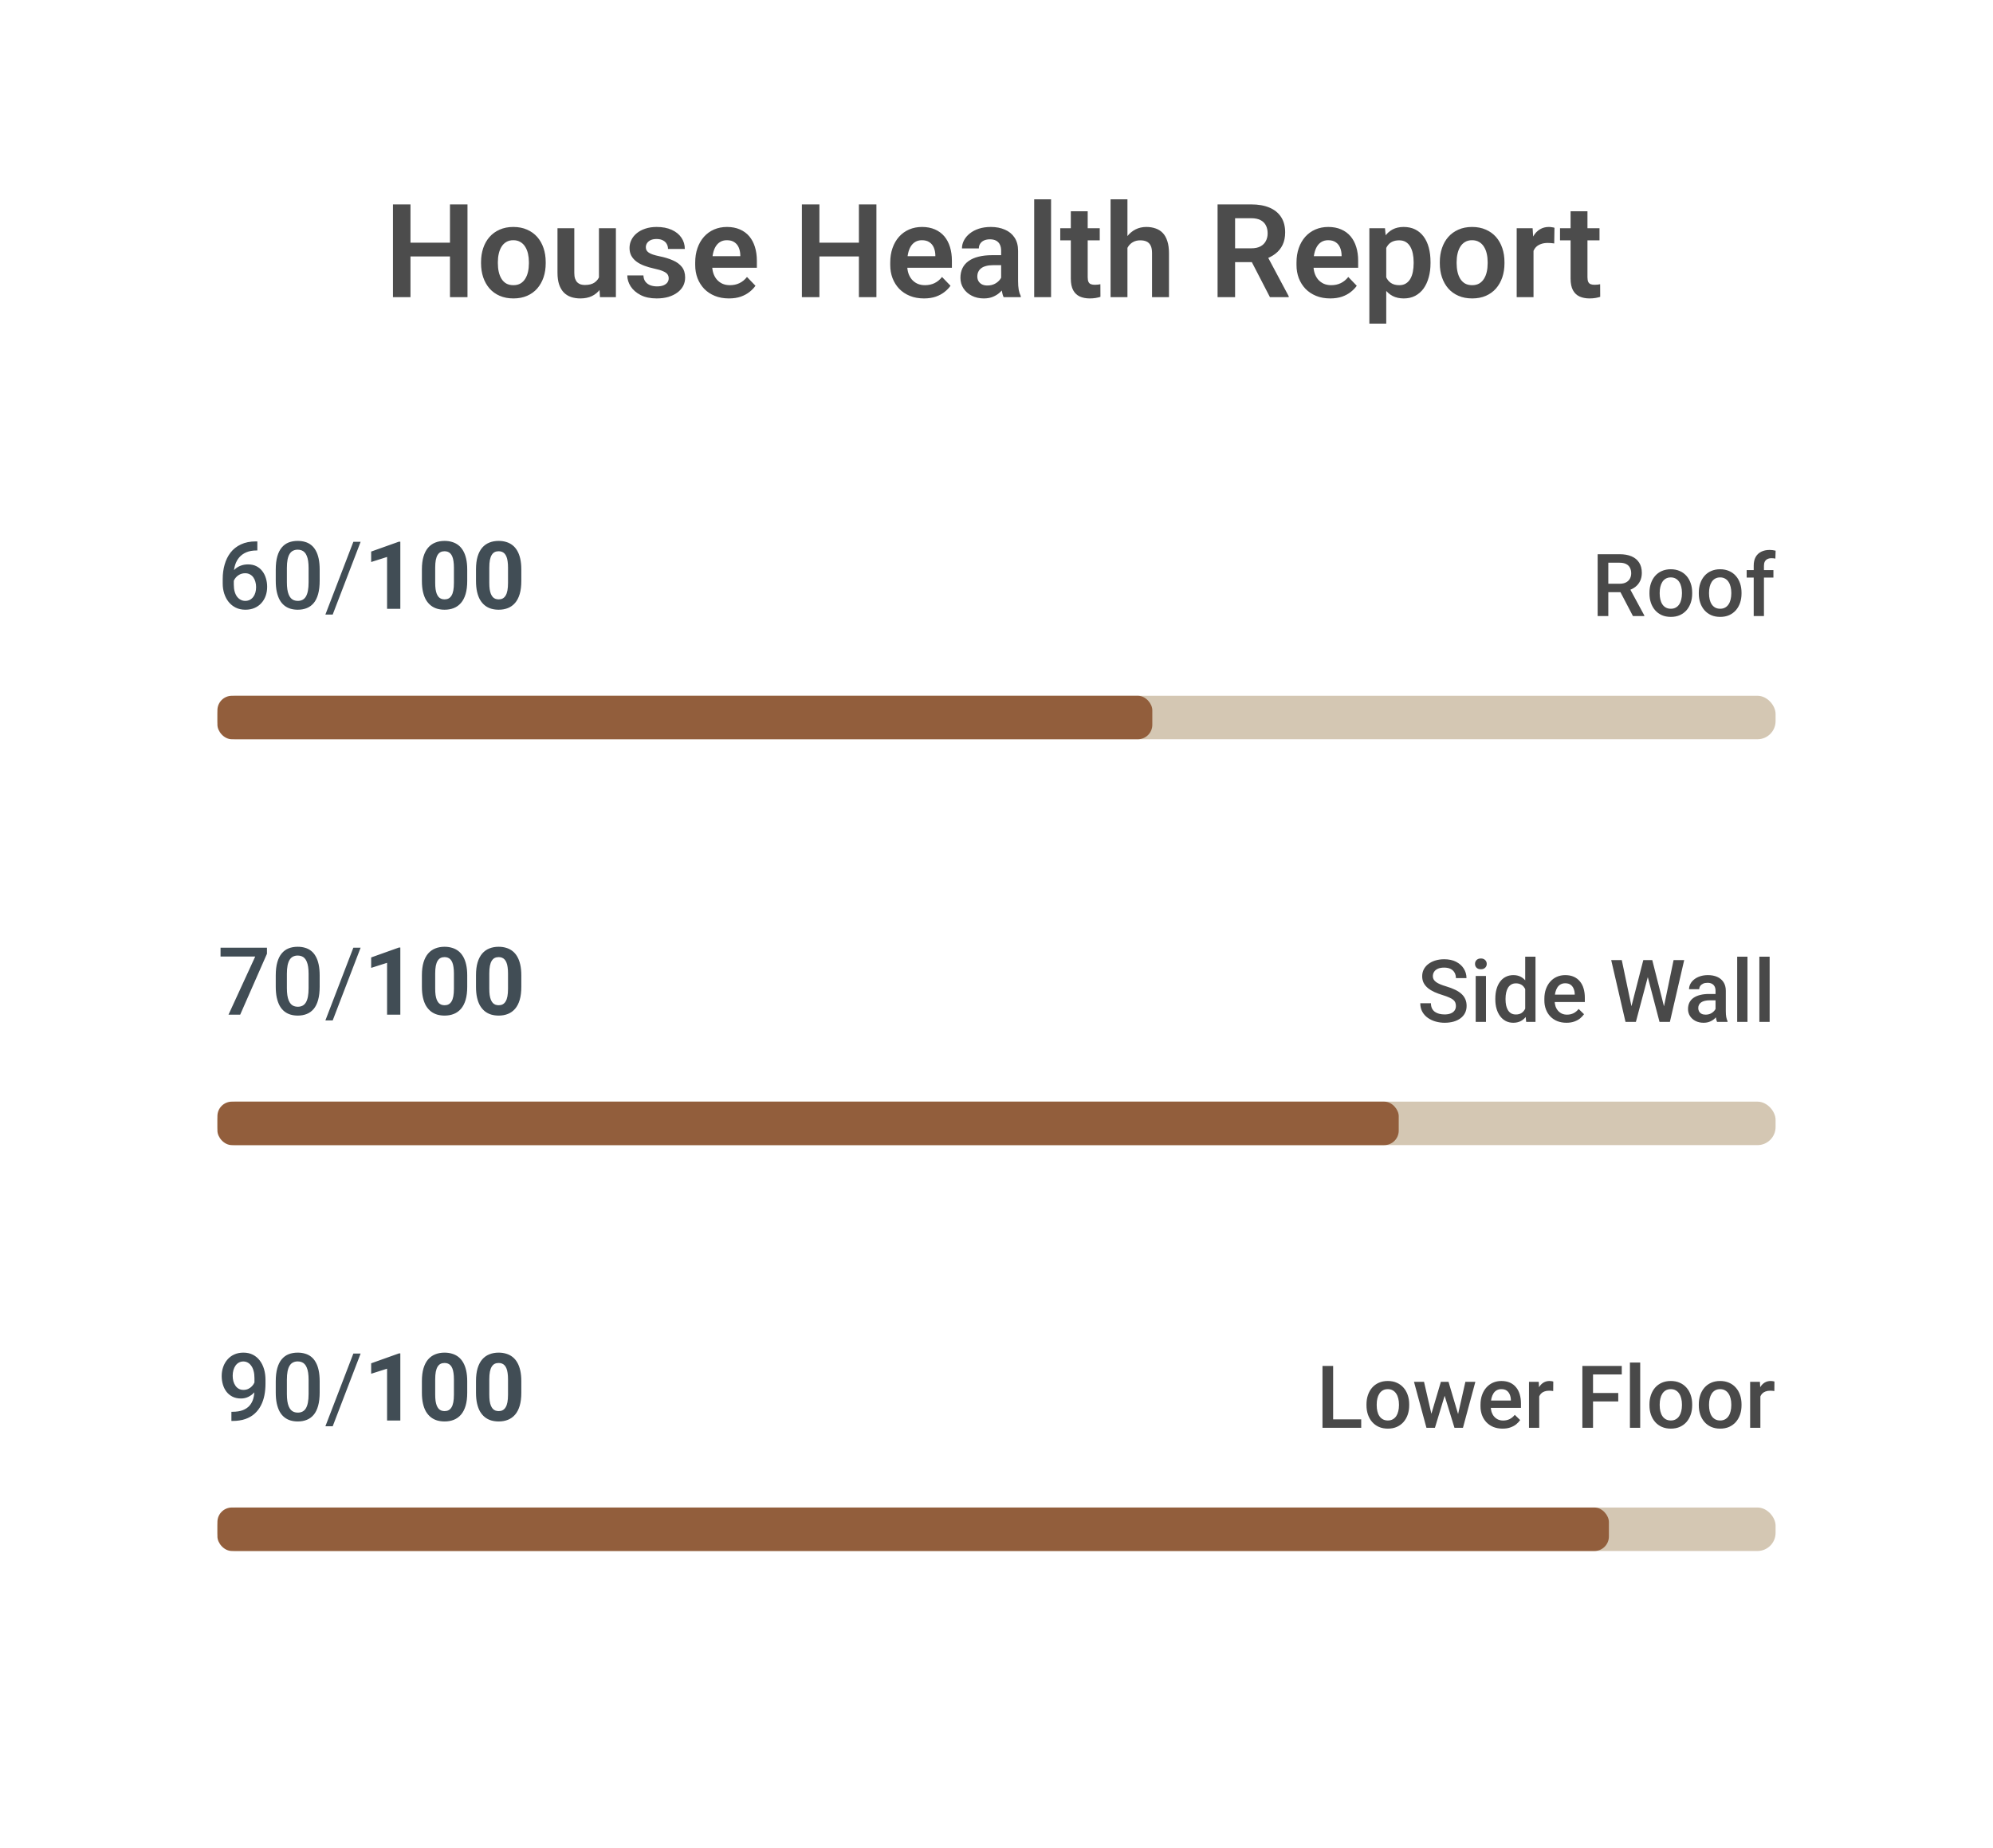<svg width="275" height="255" viewBox="0 0 275 255" fill="none" xmlns="http://www.w3.org/2000/svg">
<g filter="url(#filter0_b_502_13111)">
<rect width="275" height="255" rx="10" fill="white" fill-opacity="0.7"/>
</g>
<rect x="30" y="96" width="215" height="6" rx="2.5" fill="#D4C7B3"/>
<rect x="30" y="96" width="129" height="6" rx="2" fill="#925E3C"/>
<path d="M35.319 74.701H35.51V75.951H35.402C34.856 75.951 34.384 76.036 33.986 76.205C33.593 76.374 33.269 76.607 33.015 76.903C32.761 77.2 32.571 77.546 32.444 77.944C32.321 78.338 32.26 78.757 32.26 79.201V80.655C32.26 81.023 32.3 81.349 32.38 81.632C32.461 81.912 32.573 82.147 32.717 82.337C32.865 82.523 33.034 82.665 33.225 82.762C33.415 82.859 33.62 82.908 33.84 82.908C34.069 82.908 34.276 82.862 34.462 82.769C34.649 82.671 34.807 82.538 34.938 82.369C35.07 82.199 35.169 81.998 35.237 81.766C35.304 81.533 35.338 81.279 35.338 81.004C35.338 80.742 35.304 80.496 35.237 80.268C35.173 80.035 35.078 79.832 34.951 79.658C34.824 79.481 34.666 79.343 34.475 79.246C34.289 79.144 34.073 79.093 33.828 79.093C33.523 79.093 33.246 79.165 32.996 79.309C32.751 79.453 32.552 79.641 32.399 79.874C32.251 80.103 32.171 80.346 32.158 80.604L31.574 80.414C31.608 80.02 31.695 79.667 31.834 79.353C31.978 79.04 32.167 78.774 32.399 78.554C32.632 78.334 32.901 78.166 33.206 78.052C33.514 77.934 33.853 77.874 34.221 77.874C34.67 77.874 35.059 77.959 35.389 78.128C35.719 78.298 35.992 78.528 36.208 78.82C36.428 79.108 36.591 79.438 36.697 79.811C36.807 80.179 36.862 80.564 36.862 80.966C36.862 81.41 36.794 81.825 36.659 82.21C36.523 82.591 36.324 82.925 36.062 83.213C35.804 83.501 35.489 83.725 35.116 83.886C34.748 84.046 34.329 84.127 33.859 84.127C33.364 84.127 32.922 84.032 32.533 83.841C32.148 83.651 31.82 83.388 31.549 83.054C31.282 82.72 31.079 82.335 30.939 81.899C30.8 81.463 30.73 81.002 30.73 80.515V79.88C30.73 79.178 30.819 78.516 30.997 77.894C31.174 77.267 31.447 76.715 31.815 76.237C32.188 75.759 32.664 75.384 33.244 75.113C33.823 74.838 34.515 74.701 35.319 74.701ZM44.111 78.605V80.115C44.111 80.839 44.039 81.457 43.895 81.969C43.755 82.477 43.552 82.889 43.286 83.207C43.019 83.524 42.7 83.757 42.327 83.905C41.959 84.053 41.546 84.127 41.089 84.127C40.725 84.127 40.387 84.08 40.074 83.987C39.765 83.894 39.486 83.748 39.236 83.549C38.986 83.35 38.773 83.094 38.595 82.781C38.421 82.464 38.286 82.085 38.188 81.645C38.095 81.205 38.049 80.695 38.049 80.115V78.605C38.049 77.877 38.121 77.263 38.265 76.764C38.408 76.26 38.614 75.852 38.88 75.539C39.147 75.221 39.464 74.991 39.833 74.847C40.205 74.703 40.62 74.631 41.077 74.631C41.445 74.631 41.783 74.677 42.092 74.77C42.405 74.859 42.685 75.001 42.93 75.196C43.18 75.391 43.391 75.644 43.565 75.957C43.743 76.266 43.878 76.641 43.971 77.081C44.064 77.517 44.111 78.025 44.111 78.605ZM42.581 80.331V78.376C42.581 78.008 42.56 77.684 42.518 77.405C42.475 77.121 42.412 76.882 42.327 76.688C42.247 76.489 42.145 76.328 42.023 76.205C41.9 76.078 41.76 75.987 41.603 75.932C41.447 75.873 41.271 75.843 41.077 75.843C40.84 75.843 40.628 75.89 40.442 75.983C40.256 76.072 40.099 76.216 39.972 76.415C39.845 76.613 39.748 76.876 39.68 77.202C39.617 77.523 39.585 77.915 39.585 78.376V80.331C39.585 80.704 39.606 81.031 39.648 81.315C39.691 81.599 39.754 81.842 39.839 82.045C39.923 82.244 40.025 82.409 40.144 82.54C40.266 82.667 40.406 82.76 40.562 82.819C40.723 82.879 40.899 82.908 41.089 82.908C41.331 82.908 41.544 82.862 41.73 82.769C41.917 82.675 42.073 82.527 42.2 82.324C42.327 82.117 42.422 81.848 42.486 81.518C42.549 81.188 42.581 80.792 42.581 80.331ZM49.76 74.758L45.907 84.793H44.898L48.757 74.758H49.76ZM55.238 74.739V84H53.41V76.846L51.214 77.544V76.103L55.041 74.739H55.238ZM64.468 78.566V80.166C64.468 80.86 64.394 81.459 64.246 81.962C64.097 82.462 63.884 82.872 63.605 83.194C63.329 83.511 63.002 83.746 62.621 83.898C62.24 84.051 61.817 84.127 61.351 84.127C60.979 84.127 60.632 84.08 60.31 83.987C59.988 83.89 59.699 83.74 59.44 83.537C59.187 83.334 58.967 83.078 58.78 82.769C58.598 82.455 58.459 82.083 58.361 81.651C58.264 81.22 58.215 80.725 58.215 80.166V78.566C58.215 77.872 58.289 77.278 58.438 76.783C58.59 76.283 58.803 75.875 59.079 75.558C59.358 75.24 59.688 75.007 60.069 74.859C60.45 74.707 60.873 74.631 61.338 74.631C61.711 74.631 62.056 74.68 62.373 74.777C62.695 74.87 62.984 75.016 63.243 75.215C63.501 75.414 63.721 75.67 63.903 75.983C64.085 76.292 64.224 76.662 64.322 77.094C64.419 77.521 64.468 78.012 64.468 78.566ZM62.633 80.407V78.319C62.633 77.984 62.614 77.692 62.576 77.443C62.542 77.193 62.489 76.982 62.417 76.808C62.346 76.63 62.257 76.487 62.151 76.376C62.045 76.266 61.925 76.186 61.789 76.135C61.654 76.085 61.503 76.059 61.338 76.059C61.131 76.059 60.947 76.099 60.786 76.18C60.63 76.26 60.496 76.389 60.386 76.567C60.276 76.74 60.192 76.973 60.132 77.265C60.077 77.553 60.05 77.904 60.05 78.319V80.407C60.05 80.742 60.067 81.036 60.101 81.29C60.139 81.543 60.194 81.761 60.266 81.943C60.342 82.121 60.431 82.267 60.532 82.381C60.638 82.491 60.759 82.572 60.894 82.623C61.034 82.673 61.186 82.699 61.351 82.699C61.554 82.699 61.734 82.659 61.891 82.578C62.051 82.493 62.187 82.362 62.297 82.185C62.411 82.003 62.496 81.766 62.551 81.474C62.606 81.182 62.633 80.826 62.633 80.407ZM71.933 78.566V80.166C71.933 80.86 71.859 81.459 71.71 81.962C71.562 82.462 71.349 82.872 71.069 83.194C70.794 83.511 70.466 83.746 70.085 83.898C69.705 84.051 69.281 84.127 68.816 84.127C68.444 84.127 68.097 84.08 67.775 83.987C67.453 83.89 67.163 83.74 66.905 83.537C66.651 83.334 66.431 83.078 66.245 82.769C66.063 82.455 65.924 82.083 65.826 81.651C65.729 81.22 65.68 80.725 65.68 80.166V78.566C65.68 77.872 65.754 77.278 65.902 76.783C66.055 76.283 66.268 75.875 66.543 75.558C66.823 75.24 67.153 75.007 67.534 74.859C67.915 74.707 68.338 74.631 68.803 74.631C69.176 74.631 69.52 74.68 69.838 74.777C70.159 74.87 70.449 75.016 70.707 75.215C70.966 75.414 71.186 75.67 71.368 75.983C71.55 76.292 71.689 76.662 71.787 77.094C71.884 77.521 71.933 78.012 71.933 78.566ZM70.098 80.407V78.319C70.098 77.984 70.079 77.692 70.041 77.443C70.007 77.193 69.954 76.982 69.882 76.808C69.81 76.63 69.722 76.487 69.616 76.376C69.51 76.266 69.389 76.186 69.254 76.135C69.118 76.085 68.968 76.059 68.803 76.059C68.596 76.059 68.412 76.099 68.251 76.18C68.094 76.26 67.961 76.389 67.851 76.567C67.741 76.74 67.656 76.973 67.597 77.265C67.542 77.553 67.515 77.904 67.515 78.319V80.407C67.515 80.742 67.532 81.036 67.565 81.29C67.603 81.543 67.659 81.761 67.731 81.943C67.807 82.121 67.895 82.267 67.997 82.381C68.103 82.491 68.224 82.572 68.359 82.623C68.499 82.673 68.651 82.699 68.816 82.699C69.019 82.699 69.199 82.659 69.356 82.578C69.516 82.493 69.652 82.362 69.762 82.185C69.876 82.003 69.961 81.766 70.016 81.474C70.071 81.182 70.098 80.826 70.098 80.407Z" fill="#414D55"/>
<path d="M220.449 76.469H223.467C224.115 76.469 224.668 76.566 225.125 76.762C225.582 76.957 225.932 77.246 226.174 77.629C226.42 78.008 226.543 78.477 226.543 79.035C226.543 79.461 226.465 79.836 226.309 80.16C226.152 80.484 225.932 80.758 225.646 80.981C225.361 81.199 225.021 81.369 224.627 81.49L224.182 81.707H221.469L221.457 80.541H223.49C223.842 80.541 224.135 80.478 224.369 80.353C224.604 80.228 224.779 80.059 224.896 79.844C225.018 79.625 225.078 79.379 225.078 79.106C225.078 78.809 225.02 78.551 224.902 78.332C224.789 78.109 224.613 77.939 224.375 77.822C224.137 77.701 223.834 77.641 223.467 77.641H221.92V85H220.449V76.469ZM225.318 85L223.314 81.168L224.855 81.162L226.889 84.924V85H225.318ZM227.598 81.9V81.766C227.598 81.309 227.664 80.885 227.797 80.494C227.93 80.1 228.121 79.758 228.371 79.469C228.625 79.176 228.934 78.949 229.297 78.789C229.664 78.625 230.078 78.543 230.539 78.543C231.004 78.543 231.418 78.625 231.781 78.789C232.148 78.949 232.459 79.176 232.713 79.469C232.967 79.758 233.16 80.1 233.293 80.494C233.426 80.885 233.492 81.309 233.492 81.766V81.9C233.492 82.357 233.426 82.781 233.293 83.172C233.16 83.562 232.967 83.904 232.713 84.197C232.459 84.486 232.15 84.713 231.787 84.877C231.424 85.037 231.012 85.117 230.551 85.117C230.086 85.117 229.67 85.037 229.303 84.877C228.939 84.713 228.631 84.486 228.377 84.197C228.123 83.904 227.93 83.562 227.797 83.172C227.664 82.781 227.598 82.357 227.598 81.9ZM229.01 81.766V81.9C229.01 82.186 229.039 82.455 229.098 82.709C229.156 82.963 229.248 83.186 229.373 83.377C229.498 83.568 229.658 83.719 229.854 83.828C230.049 83.938 230.281 83.992 230.551 83.992C230.812 83.992 231.039 83.938 231.23 83.828C231.426 83.719 231.586 83.568 231.711 83.377C231.836 83.186 231.928 82.963 231.986 82.709C232.049 82.455 232.08 82.186 232.08 81.9V81.766C232.08 81.484 232.049 81.219 231.986 80.969C231.928 80.715 231.834 80.49 231.705 80.295C231.58 80.1 231.42 79.947 231.225 79.838C231.033 79.725 230.805 79.668 230.539 79.668C230.273 79.668 230.043 79.725 229.848 79.838C229.656 79.947 229.498 80.1 229.373 80.295C229.248 80.49 229.156 80.715 229.098 80.969C229.039 81.219 229.01 81.484 229.01 81.766ZM234.406 81.9V81.766C234.406 81.309 234.473 80.885 234.605 80.494C234.738 80.1 234.93 79.758 235.18 79.469C235.434 79.176 235.742 78.949 236.105 78.789C236.473 78.625 236.887 78.543 237.348 78.543C237.812 78.543 238.227 78.625 238.59 78.789C238.957 78.949 239.268 79.176 239.521 79.469C239.775 79.758 239.969 80.1 240.102 80.494C240.234 80.885 240.301 81.309 240.301 81.766V81.9C240.301 82.357 240.234 82.781 240.102 83.172C239.969 83.562 239.775 83.904 239.521 84.197C239.268 84.486 238.959 84.713 238.596 84.877C238.232 85.037 237.82 85.117 237.359 85.117C236.895 85.117 236.479 85.037 236.111 84.877C235.748 84.713 235.439 84.486 235.186 84.197C234.932 83.904 234.738 83.562 234.605 83.172C234.473 82.781 234.406 82.357 234.406 81.9ZM235.818 81.766V81.9C235.818 82.186 235.848 82.455 235.906 82.709C235.965 82.963 236.057 83.186 236.182 83.377C236.307 83.568 236.467 83.719 236.662 83.828C236.857 83.938 237.09 83.992 237.359 83.992C237.621 83.992 237.848 83.938 238.039 83.828C238.234 83.719 238.395 83.568 238.52 83.377C238.645 83.186 238.736 82.963 238.795 82.709C238.857 82.455 238.889 82.186 238.889 81.9V81.766C238.889 81.484 238.857 81.219 238.795 80.969C238.736 80.715 238.643 80.49 238.514 80.295C238.389 80.1 238.229 79.947 238.033 79.838C237.842 79.725 237.613 79.668 237.348 79.668C237.082 79.668 236.852 79.725 236.656 79.838C236.465 79.947 236.307 80.1 236.182 80.295C236.057 80.49 235.965 80.715 235.906 80.969C235.848 81.219 235.818 81.484 235.818 81.766ZM243.395 85H241.982V78.051C241.982 77.578 242.07 77.182 242.246 76.861C242.426 76.537 242.682 76.293 243.014 76.129C243.346 75.961 243.738 75.877 244.191 75.877C244.332 75.877 244.471 75.887 244.607 75.906C244.744 75.922 244.877 75.947 245.006 75.982L244.971 77.072C244.893 77.053 244.807 77.039 244.713 77.031C244.623 77.023 244.525 77.019 244.42 77.019C244.205 77.019 244.02 77.061 243.863 77.143C243.711 77.221 243.594 77.336 243.512 77.488C243.434 77.641 243.395 77.828 243.395 78.051V85ZM244.701 78.66V79.691H241.01V78.66H244.701Z" fill="#494949"/>
<rect x="30" y="152" width="215" height="6" rx="2.5" fill="#D4C7B3"/>
<rect x="30" y="152" width="163" height="6" rx="2" fill="#925E3C"/>
<path d="M36.836 130.758V131.596L33.142 140H31.53L35.218 131.977H30.432V130.758H36.836ZM44.111 134.604V136.115C44.111 136.839 44.039 137.457 43.895 137.969C43.755 138.477 43.552 138.889 43.286 139.207C43.019 139.524 42.7 139.757 42.327 139.905C41.959 140.053 41.546 140.127 41.089 140.127C40.725 140.127 40.387 140.08 40.074 139.987C39.765 139.894 39.486 139.748 39.236 139.549C38.986 139.35 38.773 139.094 38.595 138.781C38.421 138.464 38.286 138.085 38.188 137.645C38.095 137.205 38.049 136.695 38.049 136.115V134.604C38.049 133.877 38.121 133.263 38.265 132.764C38.408 132.26 38.614 131.852 38.88 131.539C39.147 131.221 39.464 130.991 39.833 130.847C40.205 130.703 40.62 130.631 41.077 130.631C41.445 130.631 41.783 130.677 42.092 130.771C42.405 130.859 42.685 131.001 42.93 131.196C43.18 131.39 43.391 131.644 43.565 131.958C43.743 132.266 43.878 132.641 43.971 133.081C44.064 133.517 44.111 134.025 44.111 134.604ZM42.581 136.331V134.376C42.581 134.008 42.56 133.684 42.518 133.405C42.475 133.121 42.412 132.882 42.327 132.688C42.247 132.489 42.145 132.328 42.023 132.205C41.9 132.078 41.76 131.987 41.603 131.932C41.447 131.873 41.271 131.843 41.077 131.843C40.84 131.843 40.628 131.89 40.442 131.983C40.256 132.072 40.099 132.216 39.972 132.415C39.845 132.613 39.748 132.876 39.68 133.202C39.617 133.523 39.585 133.915 39.585 134.376V136.331C39.585 136.703 39.606 137.031 39.648 137.315C39.691 137.598 39.754 137.842 39.839 138.045C39.923 138.244 40.025 138.409 40.144 138.54C40.266 138.667 40.406 138.76 40.562 138.819C40.723 138.879 40.899 138.908 41.089 138.908C41.331 138.908 41.544 138.862 41.73 138.769C41.917 138.675 42.073 138.527 42.2 138.324C42.327 138.117 42.422 137.848 42.486 137.518C42.549 137.188 42.581 136.792 42.581 136.331ZM49.76 130.758L45.907 140.793H44.898L48.757 130.758H49.76ZM55.238 130.739V140H53.41V132.846L51.214 133.544V132.104L55.041 130.739H55.238ZM64.468 134.566V136.166C64.468 136.86 64.394 137.459 64.246 137.962C64.097 138.462 63.884 138.872 63.605 139.194C63.329 139.511 63.002 139.746 62.621 139.898C62.24 140.051 61.817 140.127 61.351 140.127C60.979 140.127 60.632 140.08 60.31 139.987C59.988 139.89 59.699 139.74 59.44 139.537C59.187 139.333 58.967 139.077 58.78 138.769C58.598 138.455 58.459 138.083 58.361 137.651C58.264 137.22 58.215 136.725 58.215 136.166V134.566C58.215 133.872 58.289 133.278 58.438 132.783C58.59 132.283 58.803 131.875 59.079 131.558C59.358 131.24 59.688 131.007 60.069 130.859C60.45 130.707 60.873 130.631 61.338 130.631C61.711 130.631 62.056 130.68 62.373 130.777C62.695 130.87 62.984 131.016 63.243 131.215C63.501 131.414 63.721 131.67 63.903 131.983C64.085 132.292 64.224 132.662 64.322 133.094C64.419 133.521 64.468 134.012 64.468 134.566ZM62.633 136.407V134.319C62.633 133.985 62.614 133.693 62.576 133.443C62.542 133.193 62.489 132.982 62.417 132.808C62.346 132.63 62.257 132.486 62.151 132.376C62.045 132.266 61.925 132.186 61.789 132.135C61.654 132.084 61.503 132.059 61.338 132.059C61.131 132.059 60.947 132.099 60.786 132.18C60.63 132.26 60.496 132.389 60.386 132.567C60.276 132.74 60.192 132.973 60.132 133.265C60.077 133.553 60.05 133.904 60.05 134.319V136.407C60.05 136.742 60.067 137.036 60.101 137.29C60.139 137.543 60.194 137.761 60.266 137.943C60.342 138.121 60.431 138.267 60.532 138.381C60.638 138.491 60.759 138.572 60.894 138.623C61.034 138.673 61.186 138.699 61.351 138.699C61.554 138.699 61.734 138.659 61.891 138.578C62.051 138.493 62.187 138.362 62.297 138.185C62.411 138.003 62.496 137.766 62.551 137.474C62.606 137.182 62.633 136.826 62.633 136.407ZM71.933 134.566V136.166C71.933 136.86 71.859 137.459 71.71 137.962C71.562 138.462 71.349 138.872 71.069 139.194C70.794 139.511 70.466 139.746 70.085 139.898C69.705 140.051 69.281 140.127 68.816 140.127C68.444 140.127 68.097 140.08 67.775 139.987C67.453 139.89 67.163 139.74 66.905 139.537C66.651 139.333 66.431 139.077 66.245 138.769C66.063 138.455 65.924 138.083 65.826 137.651C65.729 137.22 65.68 136.725 65.68 136.166V134.566C65.68 133.872 65.754 133.278 65.902 132.783C66.055 132.283 66.268 131.875 66.543 131.558C66.823 131.24 67.153 131.007 67.534 130.859C67.915 130.707 68.338 130.631 68.803 130.631C69.176 130.631 69.52 130.68 69.838 130.777C70.159 130.87 70.449 131.016 70.707 131.215C70.966 131.414 71.186 131.67 71.368 131.983C71.55 132.292 71.689 132.662 71.787 133.094C71.884 133.521 71.933 134.012 71.933 134.566ZM70.098 136.407V134.319C70.098 133.985 70.079 133.693 70.041 133.443C70.007 133.193 69.954 132.982 69.882 132.808C69.81 132.63 69.722 132.486 69.616 132.376C69.51 132.266 69.389 132.186 69.254 132.135C69.118 132.084 68.968 132.059 68.803 132.059C68.596 132.059 68.412 132.099 68.251 132.18C68.094 132.26 67.961 132.389 67.851 132.567C67.741 132.74 67.656 132.973 67.597 133.265C67.542 133.553 67.515 133.904 67.515 134.319V136.407C67.515 136.742 67.532 137.036 67.565 137.29C67.603 137.543 67.659 137.761 67.731 137.943C67.807 138.121 67.895 138.267 67.997 138.381C68.103 138.491 68.224 138.572 68.359 138.623C68.499 138.673 68.651 138.699 68.816 138.699C69.019 138.699 69.199 138.659 69.356 138.578C69.516 138.493 69.652 138.362 69.762 138.185C69.876 138.003 69.961 137.766 70.016 137.474C70.071 137.182 70.098 136.826 70.098 136.407Z" fill="#414D55"/>
<path d="M200.891 138.803C200.891 138.627 200.863 138.471 200.809 138.334C200.758 138.197 200.666 138.072 200.533 137.959C200.4 137.846 200.213 137.736 199.971 137.631C199.732 137.521 199.428 137.41 199.057 137.297C198.65 137.172 198.275 137.033 197.932 136.881C197.592 136.725 197.295 136.545 197.041 136.342C196.787 136.135 196.59 135.898 196.449 135.633C196.309 135.363 196.238 135.053 196.238 134.701C196.238 134.354 196.311 134.037 196.455 133.752C196.604 133.467 196.812 133.221 197.082 133.014C197.355 132.803 197.678 132.641 198.049 132.527C198.42 132.41 198.83 132.352 199.279 132.352C199.912 132.352 200.457 132.469 200.914 132.703C201.375 132.938 201.729 133.252 201.975 133.646C202.225 134.041 202.35 134.477 202.35 134.953H200.891C200.891 134.672 200.83 134.424 200.709 134.209C200.592 133.99 200.412 133.818 200.17 133.693C199.932 133.568 199.629 133.506 199.262 133.506C198.914 133.506 198.625 133.559 198.395 133.664C198.164 133.77 197.992 133.912 197.879 134.092C197.766 134.271 197.709 134.475 197.709 134.701C197.709 134.861 197.746 135.008 197.82 135.141C197.895 135.27 198.008 135.391 198.16 135.504C198.312 135.613 198.504 135.717 198.734 135.814C198.965 135.912 199.236 136.006 199.549 136.096C200.021 136.236 200.434 136.393 200.785 136.564C201.137 136.732 201.43 136.924 201.664 137.139C201.898 137.354 202.074 137.598 202.191 137.871C202.309 138.141 202.367 138.447 202.367 138.791C202.367 139.15 202.295 139.475 202.15 139.764C202.006 140.049 201.799 140.293 201.529 140.496C201.264 140.695 200.943 140.85 200.568 140.959C200.197 141.064 199.783 141.117 199.326 141.117C198.916 141.117 198.512 141.062 198.113 140.953C197.719 140.844 197.359 140.678 197.035 140.455C196.711 140.229 196.453 139.947 196.262 139.611C196.07 139.271 195.975 138.875 195.975 138.422H197.445C197.445 138.699 197.492 138.936 197.586 139.131C197.684 139.326 197.818 139.486 197.99 139.611C198.162 139.732 198.361 139.822 198.588 139.881C198.818 139.939 199.064 139.969 199.326 139.969C199.67 139.969 199.957 139.92 200.188 139.822C200.422 139.725 200.598 139.588 200.715 139.412C200.832 139.236 200.891 139.033 200.891 138.803ZM205.039 134.66V141H203.621V134.66H205.039ZM203.527 132.996C203.527 132.781 203.598 132.604 203.738 132.463C203.883 132.318 204.082 132.246 204.336 132.246C204.586 132.246 204.783 132.318 204.928 132.463C205.072 132.604 205.145 132.781 205.145 132.996C205.145 133.207 205.072 133.383 204.928 133.523C204.783 133.664 204.586 133.734 204.336 133.734C204.082 133.734 203.883 133.664 203.738 133.523C203.598 133.383 203.527 133.207 203.527 132.996ZM210.453 139.688V132H211.871V141H210.588L210.453 139.688ZM206.328 137.9V137.777C206.328 137.297 206.385 136.859 206.498 136.465C206.611 136.066 206.775 135.725 206.99 135.439C207.205 135.15 207.467 134.93 207.775 134.777C208.084 134.621 208.432 134.543 208.818 134.543C209.201 134.543 209.537 134.617 209.826 134.766C210.115 134.914 210.361 135.127 210.564 135.404C210.768 135.678 210.93 136.006 211.051 136.389C211.172 136.768 211.258 137.189 211.309 137.654V138.047C211.258 138.5 211.172 138.914 211.051 139.289C210.93 139.664 210.768 139.988 210.564 140.262C210.361 140.535 210.113 140.746 209.82 140.895C209.531 141.043 209.193 141.117 208.807 141.117C208.424 141.117 208.078 141.037 207.77 140.877C207.465 140.717 207.205 140.492 206.99 140.203C206.775 139.914 206.611 139.574 206.498 139.184C206.385 138.789 206.328 138.361 206.328 137.9ZM207.74 137.777V137.9C207.74 138.189 207.766 138.459 207.816 138.709C207.871 138.959 207.955 139.18 208.068 139.371C208.182 139.559 208.328 139.707 208.508 139.816C208.691 139.922 208.91 139.975 209.164 139.975C209.484 139.975 209.748 139.904 209.955 139.764C210.162 139.623 210.324 139.434 210.441 139.195C210.562 138.953 210.645 138.684 210.688 138.387V137.326C210.664 137.096 210.615 136.881 210.541 136.682C210.471 136.482 210.375 136.309 210.254 136.16C210.133 136.008 209.982 135.891 209.803 135.809C209.627 135.723 209.418 135.68 209.176 135.68C208.918 135.68 208.699 135.734 208.52 135.844C208.34 135.953 208.191 136.104 208.074 136.295C207.961 136.486 207.877 136.709 207.822 136.963C207.768 137.217 207.74 137.488 207.74 137.777ZM216.143 141.117C215.674 141.117 215.25 141.041 214.871 140.889C214.496 140.732 214.176 140.516 213.91 140.238C213.648 139.961 213.447 139.635 213.307 139.26C213.166 138.885 213.096 138.48 213.096 138.047V137.812C213.096 137.316 213.168 136.867 213.312 136.465C213.457 136.062 213.658 135.719 213.916 135.434C214.174 135.145 214.479 134.924 214.83 134.771C215.182 134.619 215.562 134.543 215.973 134.543C216.426 134.543 216.822 134.619 217.162 134.771C217.502 134.924 217.783 135.139 218.006 135.416C218.232 135.689 218.4 136.016 218.51 136.395C218.623 136.773 218.68 137.191 218.68 137.648V138.252H213.781V137.238H217.285V137.127C217.277 136.873 217.227 136.635 217.133 136.412C217.043 136.189 216.904 136.01 216.717 135.873C216.529 135.736 216.279 135.668 215.967 135.668C215.732 135.668 215.523 135.719 215.34 135.82C215.16 135.918 215.01 136.061 214.889 136.248C214.768 136.436 214.674 136.662 214.607 136.928C214.545 137.189 214.514 137.484 214.514 137.812V138.047C214.514 138.324 214.551 138.582 214.625 138.82C214.703 139.055 214.816 139.26 214.965 139.436C215.113 139.611 215.293 139.75 215.504 139.852C215.715 139.949 215.955 139.998 216.225 139.998C216.564 139.998 216.867 139.93 217.133 139.793C217.398 139.656 217.629 139.463 217.824 139.213L218.568 139.934C218.432 140.133 218.254 140.324 218.035 140.508C217.816 140.688 217.549 140.834 217.232 140.947C216.92 141.061 216.557 141.117 216.143 141.117ZM225.049 139.084L226.748 132.469H227.639L227.539 134.174L225.723 141H224.797L225.049 139.084ZM223.777 132.469L225.154 139.031L225.277 141H224.293L222.318 132.469H223.777ZM229.566 139.014L230.926 132.469H232.391L230.416 141H229.432L229.566 139.014ZM227.984 132.469L229.666 139.102L229.912 141H228.986L227.199 134.174L227.105 132.469H227.984ZM236.715 139.729V136.705C236.715 136.479 236.674 136.283 236.592 136.119C236.51 135.955 236.385 135.828 236.217 135.738C236.053 135.648 235.846 135.604 235.596 135.604C235.365 135.604 235.166 135.643 234.998 135.721C234.83 135.799 234.699 135.904 234.605 136.037C234.512 136.17 234.465 136.32 234.465 136.488H233.059C233.059 136.238 233.119 135.996 233.24 135.762C233.361 135.527 233.537 135.318 233.768 135.135C233.998 134.951 234.273 134.807 234.594 134.701C234.914 134.596 235.273 134.543 235.672 134.543C236.148 134.543 236.57 134.623 236.938 134.783C237.309 134.943 237.6 135.186 237.811 135.51C238.025 135.83 238.133 136.232 238.133 136.717V139.535C238.133 139.824 238.152 140.084 238.191 140.314C238.234 140.541 238.295 140.738 238.373 140.906V141H236.926C236.859 140.848 236.807 140.654 236.768 140.42C236.732 140.182 236.715 139.951 236.715 139.729ZM236.92 137.145L236.932 138.018H235.918C235.656 138.018 235.426 138.043 235.227 138.094C235.027 138.141 234.861 138.211 234.729 138.305C234.596 138.398 234.496 138.512 234.43 138.645C234.363 138.777 234.33 138.928 234.33 139.096C234.33 139.264 234.369 139.418 234.447 139.559C234.525 139.695 234.639 139.803 234.787 139.881C234.939 139.959 235.123 139.998 235.338 139.998C235.627 139.998 235.879 139.939 236.094 139.822C236.312 139.701 236.484 139.555 236.609 139.383C236.734 139.207 236.801 139.041 236.809 138.885L237.266 139.512C237.219 139.672 237.139 139.844 237.025 140.027C236.912 140.211 236.764 140.387 236.58 140.555C236.4 140.719 236.184 140.854 235.93 140.959C235.68 141.064 235.391 141.117 235.062 141.117C234.648 141.117 234.279 141.035 233.955 140.871C233.631 140.703 233.377 140.479 233.193 140.197C233.01 139.912 232.918 139.59 232.918 139.23C232.918 138.895 232.98 138.598 233.105 138.34C233.234 138.078 233.422 137.859 233.668 137.684C233.918 137.508 234.223 137.375 234.582 137.285C234.941 137.191 235.352 137.145 235.812 137.145H236.92ZM241.121 132V141H239.703V132H241.121ZM244.18 132V141H242.762V132H244.18Z" fill="#494949"/>
<rect x="30" y="208" width="215" height="6" rx="2.5" fill="#D4C7B3"/>
<rect x="30" y="208" width="192" height="6" rx="2" fill="#925E3C"/>
<path d="M31.93 194.794H32.057C32.641 194.794 33.127 194.718 33.517 194.565C33.91 194.409 34.223 194.193 34.456 193.918C34.689 193.643 34.856 193.319 34.958 192.947C35.059 192.574 35.11 192.17 35.11 191.734V190.141C35.11 189.764 35.07 189.434 34.989 189.151C34.913 188.863 34.803 188.624 34.659 188.434C34.52 188.239 34.357 188.093 34.17 187.996C33.988 187.898 33.792 187.85 33.58 187.85C33.347 187.85 33.138 187.903 32.952 188.008C32.77 188.11 32.615 188.252 32.488 188.434C32.366 188.611 32.27 188.821 32.203 189.062C32.139 189.299 32.107 189.553 32.107 189.824C32.107 190.078 32.137 190.323 32.196 190.56C32.26 190.793 32.353 191 32.476 191.182C32.598 191.364 32.753 191.508 32.939 191.614C33.125 191.72 33.343 191.772 33.593 191.772C33.83 191.772 34.048 191.728 34.247 191.639C34.446 191.546 34.619 191.421 34.767 191.265C34.915 191.108 35.032 190.932 35.116 190.738C35.201 190.543 35.247 190.344 35.256 190.141L35.84 190.319C35.84 190.64 35.772 190.958 35.637 191.271C35.505 191.58 35.322 191.863 35.084 192.122C34.852 192.375 34.579 192.579 34.266 192.731C33.957 192.883 33.62 192.959 33.256 192.959C32.816 192.959 32.427 192.877 32.088 192.712C31.754 192.543 31.475 192.314 31.25 192.026C31.03 191.739 30.865 191.409 30.755 191.036C30.645 190.664 30.59 190.272 30.59 189.862C30.59 189.417 30.658 189.001 30.794 188.611C30.929 188.222 31.126 187.879 31.384 187.583C31.642 187.283 31.955 187.05 32.323 186.885C32.696 186.715 33.117 186.631 33.586 186.631C34.086 186.631 34.524 186.728 34.9 186.923C35.277 187.118 35.594 187.386 35.852 187.729C36.111 188.072 36.305 188.47 36.437 188.922C36.568 189.375 36.633 189.862 36.633 190.382V190.922C36.633 191.468 36.585 191.995 36.487 192.502C36.39 193.006 36.231 193.474 36.011 193.905C35.795 194.333 35.51 194.709 35.154 195.035C34.803 195.357 34.371 195.609 33.859 195.791C33.352 195.968 32.755 196.057 32.069 196.057H31.93V194.794ZM44.111 190.604V192.115C44.111 192.839 44.039 193.457 43.895 193.969C43.755 194.477 43.552 194.889 43.286 195.207C43.019 195.524 42.7 195.757 42.327 195.905C41.959 196.053 41.546 196.127 41.089 196.127C40.725 196.127 40.387 196.08 40.074 195.987C39.765 195.894 39.486 195.748 39.236 195.549C38.986 195.35 38.773 195.094 38.595 194.781C38.421 194.464 38.286 194.085 38.188 193.645C38.095 193.205 38.049 192.695 38.049 192.115V190.604C38.049 189.877 38.121 189.263 38.265 188.764C38.408 188.26 38.614 187.852 38.88 187.539C39.147 187.221 39.464 186.991 39.833 186.847C40.205 186.703 40.62 186.631 41.077 186.631C41.445 186.631 41.783 186.677 42.092 186.771C42.405 186.859 42.685 187.001 42.93 187.196C43.18 187.39 43.391 187.644 43.565 187.958C43.743 188.266 43.878 188.641 43.971 189.081C44.064 189.517 44.111 190.025 44.111 190.604ZM42.581 192.331V190.376C42.581 190.008 42.56 189.684 42.518 189.405C42.475 189.121 42.412 188.882 42.327 188.688C42.247 188.489 42.145 188.328 42.023 188.205C41.9 188.078 41.76 187.987 41.603 187.932C41.447 187.873 41.271 187.843 41.077 187.843C40.84 187.843 40.628 187.89 40.442 187.983C40.256 188.072 40.099 188.216 39.972 188.415C39.845 188.613 39.748 188.876 39.68 189.202C39.617 189.523 39.585 189.915 39.585 190.376V192.331C39.585 192.703 39.606 193.031 39.648 193.315C39.691 193.598 39.754 193.842 39.839 194.045C39.923 194.244 40.025 194.409 40.144 194.54C40.266 194.667 40.406 194.76 40.562 194.819C40.723 194.879 40.899 194.908 41.089 194.908C41.331 194.908 41.544 194.862 41.73 194.769C41.917 194.675 42.073 194.527 42.2 194.324C42.327 194.117 42.422 193.848 42.486 193.518C42.549 193.188 42.581 192.792 42.581 192.331ZM49.76 186.758L45.907 196.793H44.898L48.757 186.758H49.76ZM55.238 186.739V196H53.41V188.846L51.214 189.544V188.104L55.041 186.739H55.238ZM64.468 190.566V192.166C64.468 192.86 64.394 193.459 64.246 193.962C64.097 194.462 63.884 194.872 63.605 195.194C63.329 195.511 63.002 195.746 62.621 195.898C62.24 196.051 61.817 196.127 61.351 196.127C60.979 196.127 60.632 196.08 60.31 195.987C59.988 195.89 59.699 195.74 59.44 195.537C59.187 195.333 58.967 195.077 58.78 194.769C58.598 194.455 58.459 194.083 58.361 193.651C58.264 193.22 58.215 192.725 58.215 192.166V190.566C58.215 189.872 58.289 189.278 58.438 188.783C58.59 188.283 58.803 187.875 59.079 187.558C59.358 187.24 59.688 187.007 60.069 186.859C60.45 186.707 60.873 186.631 61.338 186.631C61.711 186.631 62.056 186.68 62.373 186.777C62.695 186.87 62.984 187.016 63.243 187.215C63.501 187.414 63.721 187.67 63.903 187.983C64.085 188.292 64.224 188.662 64.322 189.094C64.419 189.521 64.468 190.012 64.468 190.566ZM62.633 192.407V190.319C62.633 189.985 62.614 189.693 62.576 189.443C62.542 189.193 62.489 188.982 62.417 188.808C62.346 188.63 62.257 188.486 62.151 188.376C62.045 188.266 61.925 188.186 61.789 188.135C61.654 188.084 61.503 188.059 61.338 188.059C61.131 188.059 60.947 188.099 60.786 188.18C60.63 188.26 60.496 188.389 60.386 188.567C60.276 188.74 60.192 188.973 60.132 189.265C60.077 189.553 60.05 189.904 60.05 190.319V192.407C60.05 192.742 60.067 193.036 60.101 193.29C60.139 193.543 60.194 193.761 60.266 193.943C60.342 194.121 60.431 194.267 60.532 194.381C60.638 194.491 60.759 194.572 60.894 194.623C61.034 194.673 61.186 194.699 61.351 194.699C61.554 194.699 61.734 194.659 61.891 194.578C62.051 194.493 62.187 194.362 62.297 194.185C62.411 194.003 62.496 193.766 62.551 193.474C62.606 193.182 62.633 192.826 62.633 192.407ZM71.933 190.566V192.166C71.933 192.86 71.859 193.459 71.71 193.962C71.562 194.462 71.349 194.872 71.069 195.194C70.794 195.511 70.466 195.746 70.085 195.898C69.705 196.051 69.281 196.127 68.816 196.127C68.444 196.127 68.097 196.08 67.775 195.987C67.453 195.89 67.163 195.74 66.905 195.537C66.651 195.333 66.431 195.077 66.245 194.769C66.063 194.455 65.924 194.083 65.826 193.651C65.729 193.22 65.68 192.725 65.68 192.166V190.566C65.68 189.872 65.754 189.278 65.902 188.783C66.055 188.283 66.268 187.875 66.543 187.558C66.823 187.24 67.153 187.007 67.534 186.859C67.915 186.707 68.338 186.631 68.803 186.631C69.176 186.631 69.52 186.68 69.838 186.777C70.159 186.87 70.449 187.016 70.707 187.215C70.966 187.414 71.186 187.67 71.368 187.983C71.55 188.292 71.689 188.662 71.787 189.094C71.884 189.521 71.933 190.012 71.933 190.566ZM70.098 192.407V190.319C70.098 189.985 70.079 189.693 70.041 189.443C70.007 189.193 69.954 188.982 69.882 188.808C69.81 188.63 69.722 188.486 69.616 188.376C69.51 188.266 69.389 188.186 69.254 188.135C69.118 188.084 68.968 188.059 68.803 188.059C68.596 188.059 68.412 188.099 68.251 188.18C68.094 188.26 67.961 188.389 67.851 188.567C67.741 188.74 67.656 188.973 67.597 189.265C67.542 189.553 67.515 189.904 67.515 190.319V192.407C67.515 192.742 67.532 193.036 67.565 193.29C67.603 193.543 67.659 193.761 67.731 193.943C67.807 194.121 67.895 194.267 67.997 194.381C68.103 194.491 68.224 194.572 68.359 194.623C68.499 194.673 68.651 194.699 68.816 194.699C69.019 194.699 69.199 194.659 69.356 194.578C69.516 194.493 69.652 194.362 69.762 194.185C69.876 194.003 69.961 193.766 70.016 193.474C70.071 193.182 70.098 192.826 70.098 192.407Z" fill="#414D55"/>
<path d="M187.824 195.834V197H183.541V195.834H187.824ZM183.951 188.469V197H182.48V188.469H183.951ZM188.551 193.9V193.766C188.551 193.309 188.617 192.885 188.75 192.494C188.883 192.1 189.074 191.758 189.324 191.469C189.578 191.176 189.887 190.949 190.25 190.789C190.617 190.625 191.031 190.543 191.492 190.543C191.957 190.543 192.371 190.625 192.734 190.789C193.102 190.949 193.412 191.176 193.666 191.469C193.92 191.758 194.113 192.1 194.246 192.494C194.379 192.885 194.445 193.309 194.445 193.766V193.9C194.445 194.357 194.379 194.781 194.246 195.172C194.113 195.562 193.92 195.904 193.666 196.197C193.412 196.486 193.104 196.713 192.74 196.877C192.377 197.037 191.965 197.117 191.504 197.117C191.039 197.117 190.623 197.037 190.256 196.877C189.893 196.713 189.584 196.486 189.33 196.197C189.076 195.904 188.883 195.562 188.75 195.172C188.617 194.781 188.551 194.357 188.551 193.9ZM189.963 193.766V193.9C189.963 194.186 189.992 194.455 190.051 194.709C190.109 194.963 190.201 195.186 190.326 195.377C190.451 195.568 190.611 195.719 190.807 195.828C191.002 195.938 191.234 195.992 191.504 195.992C191.766 195.992 191.992 195.938 192.184 195.828C192.379 195.719 192.539 195.568 192.664 195.377C192.789 195.186 192.881 194.963 192.939 194.709C193.002 194.455 193.033 194.186 193.033 193.9V193.766C193.033 193.484 193.002 193.219 192.939 192.969C192.881 192.715 192.787 192.49 192.658 192.295C192.533 192.1 192.373 191.947 192.178 191.838C191.986 191.725 191.758 191.668 191.492 191.668C191.227 191.668 190.996 191.725 190.801 191.838C190.609 191.947 190.451 192.1 190.326 192.295C190.201 192.49 190.109 192.715 190.051 192.969C189.992 193.219 189.963 193.484 189.963 193.766ZM197.352 195.594L198.816 190.66H199.719L199.473 192.137L197.996 197H197.188L197.352 195.594ZM196.49 190.66L197.633 195.617L197.727 197H196.824L195.107 190.66H196.49ZM201.09 195.559L202.197 190.66H203.574L201.863 197H200.961L201.09 195.559ZM199.871 190.66L201.318 195.535L201.5 197H200.691L199.197 192.131L198.951 190.66H199.871ZM207.33 197.117C206.861 197.117 206.438 197.041 206.059 196.889C205.684 196.732 205.363 196.516 205.098 196.238C204.836 195.961 204.635 195.635 204.494 195.26C204.354 194.885 204.283 194.48 204.283 194.047V193.812C204.283 193.316 204.355 192.867 204.5 192.465C204.645 192.062 204.846 191.719 205.104 191.434C205.361 191.145 205.666 190.924 206.018 190.771C206.369 190.619 206.75 190.543 207.16 190.543C207.613 190.543 208.01 190.619 208.35 190.771C208.689 190.924 208.971 191.139 209.193 191.416C209.42 191.689 209.588 192.016 209.697 192.395C209.811 192.773 209.867 193.191 209.867 193.648V194.252H204.969V193.238H208.473V193.127C208.465 192.873 208.414 192.635 208.32 192.412C208.23 192.189 208.092 192.01 207.904 191.873C207.717 191.736 207.467 191.668 207.154 191.668C206.92 191.668 206.711 191.719 206.527 191.82C206.348 191.918 206.197 192.061 206.076 192.248C205.955 192.436 205.861 192.662 205.795 192.928C205.732 193.189 205.701 193.484 205.701 193.812V194.047C205.701 194.324 205.738 194.582 205.812 194.82C205.891 195.055 206.004 195.26 206.152 195.436C206.301 195.611 206.48 195.75 206.691 195.852C206.902 195.949 207.143 195.998 207.412 195.998C207.752 195.998 208.055 195.93 208.32 195.793C208.586 195.656 208.816 195.463 209.012 195.213L209.756 195.934C209.619 196.133 209.441 196.324 209.223 196.508C209.004 196.688 208.736 196.834 208.42 196.947C208.107 197.061 207.744 197.117 207.33 197.117ZM212.387 191.867V197H210.975V190.66H212.322L212.387 191.867ZM214.326 190.619L214.314 191.932C214.229 191.916 214.135 191.904 214.033 191.896C213.936 191.889 213.838 191.885 213.74 191.885C213.498 191.885 213.285 191.92 213.102 191.99C212.918 192.057 212.764 192.154 212.639 192.283C212.518 192.408 212.424 192.561 212.357 192.74C212.291 192.92 212.252 193.121 212.24 193.344L211.918 193.367C211.918 192.969 211.957 192.6 212.035 192.26C212.113 191.92 212.23 191.621 212.387 191.363C212.547 191.105 212.746 190.904 212.984 190.76C213.227 190.615 213.506 190.543 213.822 190.543C213.908 190.543 214 190.551 214.098 190.566C214.199 190.582 214.275 190.6 214.326 190.619ZM219.811 188.469V197H218.34V188.469H219.811ZM223.291 192.201V193.367H219.436V192.201H223.291ZM223.777 188.469V189.641H219.436V188.469H223.777ZM226.32 188V197H224.902V188H226.32ZM227.598 193.9V193.766C227.598 193.309 227.664 192.885 227.797 192.494C227.93 192.1 228.121 191.758 228.371 191.469C228.625 191.176 228.934 190.949 229.297 190.789C229.664 190.625 230.078 190.543 230.539 190.543C231.004 190.543 231.418 190.625 231.781 190.789C232.148 190.949 232.459 191.176 232.713 191.469C232.967 191.758 233.16 192.1 233.293 192.494C233.426 192.885 233.492 193.309 233.492 193.766V193.9C233.492 194.357 233.426 194.781 233.293 195.172C233.16 195.562 232.967 195.904 232.713 196.197C232.459 196.486 232.15 196.713 231.787 196.877C231.424 197.037 231.012 197.117 230.551 197.117C230.086 197.117 229.67 197.037 229.303 196.877C228.939 196.713 228.631 196.486 228.377 196.197C228.123 195.904 227.93 195.562 227.797 195.172C227.664 194.781 227.598 194.357 227.598 193.9ZM229.01 193.766V193.9C229.01 194.186 229.039 194.455 229.098 194.709C229.156 194.963 229.248 195.186 229.373 195.377C229.498 195.568 229.658 195.719 229.854 195.828C230.049 195.938 230.281 195.992 230.551 195.992C230.812 195.992 231.039 195.938 231.23 195.828C231.426 195.719 231.586 195.568 231.711 195.377C231.836 195.186 231.928 194.963 231.986 194.709C232.049 194.455 232.08 194.186 232.08 193.9V193.766C232.08 193.484 232.049 193.219 231.986 192.969C231.928 192.715 231.834 192.49 231.705 192.295C231.58 192.1 231.42 191.947 231.225 191.838C231.033 191.725 230.805 191.668 230.539 191.668C230.273 191.668 230.043 191.725 229.848 191.838C229.656 191.947 229.498 192.1 229.373 192.295C229.248 192.49 229.156 192.715 229.098 192.969C229.039 193.219 229.01 193.484 229.01 193.766ZM234.406 193.9V193.766C234.406 193.309 234.473 192.885 234.605 192.494C234.738 192.1 234.93 191.758 235.18 191.469C235.434 191.176 235.742 190.949 236.105 190.789C236.473 190.625 236.887 190.543 237.348 190.543C237.812 190.543 238.227 190.625 238.59 190.789C238.957 190.949 239.268 191.176 239.521 191.469C239.775 191.758 239.969 192.1 240.102 192.494C240.234 192.885 240.301 193.309 240.301 193.766V193.9C240.301 194.357 240.234 194.781 240.102 195.172C239.969 195.562 239.775 195.904 239.521 196.197C239.268 196.486 238.959 196.713 238.596 196.877C238.232 197.037 237.82 197.117 237.359 197.117C236.895 197.117 236.479 197.037 236.111 196.877C235.748 196.713 235.439 196.486 235.186 196.197C234.932 195.904 234.738 195.562 234.605 195.172C234.473 194.781 234.406 194.357 234.406 193.9ZM235.818 193.766V193.9C235.818 194.186 235.848 194.455 235.906 194.709C235.965 194.963 236.057 195.186 236.182 195.377C236.307 195.568 236.467 195.719 236.662 195.828C236.857 195.938 237.09 195.992 237.359 195.992C237.621 195.992 237.848 195.938 238.039 195.828C238.234 195.719 238.395 195.568 238.52 195.377C238.645 195.186 238.736 194.963 238.795 194.709C238.857 194.455 238.889 194.186 238.889 193.9V193.766C238.889 193.484 238.857 193.219 238.795 192.969C238.736 192.715 238.643 192.49 238.514 192.295C238.389 192.1 238.229 191.947 238.033 191.838C237.842 191.725 237.613 191.668 237.348 191.668C237.082 191.668 236.852 191.725 236.656 191.838C236.465 191.947 236.307 192.1 236.182 192.295C236.057 192.49 235.965 192.715 235.906 192.969C235.848 193.219 235.818 193.484 235.818 193.766ZM242.902 191.867V197H241.49V190.66H242.838L242.902 191.867ZM244.842 190.619L244.83 191.932C244.744 191.916 244.65 191.904 244.549 191.896C244.451 191.889 244.354 191.885 244.256 191.885C244.014 191.885 243.801 191.92 243.617 191.99C243.434 192.057 243.279 192.154 243.154 192.283C243.033 192.408 242.939 192.561 242.873 192.74C242.807 192.92 242.768 193.121 242.756 193.344L242.434 193.367C242.434 192.969 242.473 192.6 242.551 192.26C242.629 191.92 242.746 191.621 242.902 191.363C243.062 191.105 243.262 190.904 243.5 190.76C243.742 190.615 244.021 190.543 244.338 190.543C244.424 190.543 244.516 190.551 244.613 190.566C244.715 190.582 244.791 190.6 244.842 190.619Z" fill="#494949"/>
<path d="M62.712 33.485V35.384H55.98V33.485H62.712ZM56.639 28.203V41H54.222V28.203H56.639ZM64.505 28.203V41H62.088V28.203H64.505ZM66.377 36.342V36.157C66.377 35.46 66.477 34.818 66.676 34.232C66.875 33.641 67.165 33.128 67.546 32.694C67.927 32.261 68.393 31.924 68.943 31.684C69.494 31.438 70.121 31.314 70.824 31.314C71.539 31.314 72.172 31.438 72.723 31.684C73.279 31.924 73.748 32.261 74.129 32.694C74.51 33.128 74.8 33.641 74.999 34.232C75.198 34.818 75.298 35.46 75.298 36.157V36.342C75.298 37.033 75.198 37.675 74.999 38.267C74.8 38.852 74.51 39.365 74.129 39.805C73.748 40.238 73.282 40.575 72.731 40.815C72.181 41.056 71.551 41.176 70.842 41.176C70.139 41.176 69.509 41.056 68.952 40.815C68.395 40.575 67.927 40.238 67.546 39.805C67.165 39.365 66.875 38.852 66.676 38.267C66.477 37.675 66.377 37.033 66.377 36.342ZM68.697 36.157V36.342C68.697 36.758 68.738 37.148 68.82 37.511C68.902 37.874 69.028 38.193 69.198 38.469C69.368 38.744 69.588 38.961 69.857 39.119C70.133 39.272 70.461 39.348 70.842 39.348C71.217 39.348 71.539 39.272 71.809 39.119C72.078 38.961 72.298 38.744 72.468 38.469C72.644 38.193 72.772 37.874 72.855 37.511C72.936 37.148 72.978 36.758 72.978 36.342V36.157C72.978 35.747 72.936 35.363 72.855 35.006C72.772 34.643 72.644 34.323 72.468 34.048C72.298 33.767 72.075 33.547 71.8 33.389C71.53 33.225 71.205 33.143 70.824 33.143C70.449 33.143 70.127 33.225 69.857 33.389C69.588 33.547 69.368 33.767 69.198 34.048C69.028 34.323 68.902 34.643 68.82 35.006C68.738 35.363 68.697 35.747 68.697 36.157ZM82.645 38.741V31.49H84.983V41H82.786L82.645 38.741ZM82.944 36.773L83.665 36.755C83.665 37.394 83.595 37.982 83.454 38.522C83.314 39.06 83.094 39.529 82.795 39.928C82.502 40.32 82.13 40.628 81.679 40.851C81.228 41.067 80.694 41.176 80.079 41.176C79.61 41.176 79.183 41.111 78.796 40.982C78.409 40.848 78.075 40.64 77.794 40.358C77.519 40.071 77.305 39.705 77.152 39.26C77 38.809 76.924 38.267 76.924 37.634V31.49H79.244V37.651C79.244 37.968 79.279 38.231 79.35 38.442C79.426 38.653 79.528 38.826 79.657 38.961C79.792 39.09 79.947 39.184 80.123 39.242C80.305 39.295 80.498 39.321 80.703 39.321C81.266 39.321 81.708 39.21 82.03 38.987C82.358 38.759 82.593 38.454 82.733 38.073C82.874 37.687 82.944 37.253 82.944 36.773ZM92.269 38.398C92.269 38.199 92.217 38.02 92.111 37.862C92.006 37.704 91.807 37.56 91.514 37.432C91.227 37.297 90.805 37.171 90.248 37.054C89.756 36.948 89.302 36.816 88.886 36.658C88.47 36.5 88.112 36.31 87.814 36.087C87.515 35.858 87.28 35.592 87.11 35.287C86.946 34.977 86.864 34.619 86.864 34.215C86.864 33.822 86.949 33.453 87.119 33.107C87.289 32.756 87.535 32.448 87.857 32.185C88.18 31.915 88.572 31.704 89.035 31.552C89.498 31.394 90.019 31.314 90.6 31.314C91.408 31.314 92.103 31.446 92.683 31.71C93.269 31.974 93.717 32.337 94.027 32.8C94.338 33.257 94.493 33.773 94.493 34.347H92.173C92.173 34.095 92.114 33.866 91.997 33.661C91.886 33.456 91.713 33.292 91.478 33.169C91.244 33.04 90.948 32.976 90.591 32.976C90.269 32.976 89.996 33.028 89.773 33.134C89.557 33.239 89.393 33.377 89.281 33.547C89.17 33.717 89.114 33.904 89.114 34.109C89.114 34.262 89.144 34.399 89.202 34.523C89.267 34.64 89.369 34.748 89.51 34.848C89.65 34.947 89.841 35.038 90.081 35.12C90.327 35.202 90.629 35.281 90.986 35.357C91.695 35.498 92.314 35.685 92.841 35.92C93.374 36.148 93.79 36.453 94.089 36.834C94.388 37.215 94.537 37.701 94.537 38.293C94.537 38.715 94.446 39.102 94.265 39.453C94.083 39.799 93.819 40.101 93.474 40.358C93.128 40.616 92.715 40.818 92.234 40.965C91.754 41.105 91.212 41.176 90.608 41.176C89.735 41.176 88.997 41.02 88.394 40.71C87.79 40.394 87.333 39.995 87.022 39.515C86.712 39.028 86.557 38.524 86.557 38.003H88.78C88.798 38.372 88.897 38.668 89.079 38.891C89.261 39.113 89.489 39.274 89.765 39.374C90.046 39.468 90.342 39.515 90.652 39.515C91.004 39.515 91.3 39.468 91.54 39.374C91.78 39.274 91.962 39.143 92.085 38.978C92.208 38.809 92.269 38.615 92.269 38.398ZM100.575 41.176C99.855 41.176 99.207 41.059 98.633 40.824C98.059 40.59 97.569 40.265 97.165 39.849C96.767 39.427 96.459 38.938 96.242 38.381C96.031 37.818 95.926 37.215 95.926 36.57V36.219C95.926 35.486 96.031 34.821 96.242 34.224C96.453 33.62 96.752 33.102 97.139 32.668C97.525 32.234 97.988 31.9 98.527 31.666C99.066 31.432 99.661 31.314 100.312 31.314C100.985 31.314 101.58 31.429 102.096 31.657C102.611 31.88 103.042 32.196 103.388 32.606C103.733 33.017 103.994 33.509 104.17 34.083C104.346 34.651 104.434 35.281 104.434 35.973V36.948H96.981V35.349H102.148V35.173C102.137 34.804 102.066 34.467 101.938 34.162C101.809 33.852 101.609 33.605 101.34 33.424C101.07 33.236 100.722 33.143 100.294 33.143C99.948 33.143 99.647 33.219 99.389 33.371C99.137 33.518 98.926 33.728 98.756 34.004C98.592 34.273 98.469 34.596 98.387 34.971C98.305 35.346 98.264 35.762 98.264 36.219V36.57C98.264 36.969 98.316 37.338 98.422 37.678C98.533 38.018 98.694 38.313 98.905 38.565C99.122 38.812 99.38 39.005 99.679 39.145C99.983 39.28 100.329 39.348 100.716 39.348C101.202 39.348 101.642 39.254 102.034 39.066C102.433 38.873 102.778 38.589 103.071 38.214L104.24 39.427C104.041 39.72 103.771 40.001 103.432 40.27C103.098 40.54 102.693 40.76 102.219 40.93C101.744 41.094 101.196 41.176 100.575 41.176ZM119.138 33.485V35.384H112.405V33.485H119.138ZM113.064 28.203V41H110.647V28.203H113.064ZM120.931 28.203V41H118.514V28.203H120.931ZM127.487 41.176C126.767 41.176 126.119 41.059 125.545 40.824C124.971 40.59 124.481 40.265 124.077 39.849C123.679 39.427 123.371 38.938 123.154 38.381C122.943 37.818 122.838 37.215 122.838 36.57V36.219C122.838 35.486 122.943 34.821 123.154 34.224C123.365 33.62 123.664 33.102 124.051 32.668C124.438 32.234 124.9 31.9 125.439 31.666C125.979 31.432 126.573 31.314 127.224 31.314C127.897 31.314 128.492 31.429 129.008 31.657C129.523 31.88 129.954 32.196 130.3 32.606C130.646 33.017 130.906 33.509 131.082 34.083C131.258 34.651 131.346 35.281 131.346 35.973V36.948H123.893V35.349H129.061V35.173C129.049 34.804 128.979 34.467 128.85 34.162C128.721 33.852 128.521 33.605 128.252 33.424C127.982 33.236 127.634 33.143 127.206 33.143C126.86 33.143 126.559 33.219 126.301 33.371C126.049 33.518 125.838 33.728 125.668 34.004C125.504 34.273 125.381 34.596 125.299 34.971C125.217 35.346 125.176 35.762 125.176 36.219V36.57C125.176 36.969 125.229 37.338 125.334 37.678C125.445 38.018 125.606 38.313 125.817 38.565C126.034 38.812 126.292 39.005 126.591 39.145C126.896 39.28 127.241 39.348 127.628 39.348C128.114 39.348 128.554 39.254 128.946 39.066C129.345 38.873 129.69 38.589 129.983 38.214L131.152 39.427C130.953 39.72 130.684 40.001 130.344 40.27C130.01 40.54 129.605 40.76 129.131 40.93C128.656 41.094 128.108 41.176 127.487 41.176ZM138.14 38.978V34.593C138.14 34.27 138.084 33.992 137.973 33.758C137.861 33.523 137.691 33.342 137.463 33.213C137.234 33.084 136.944 33.02 136.593 33.02C136.282 33.02 136.01 33.072 135.775 33.178C135.547 33.283 135.371 33.433 135.248 33.626C135.125 33.813 135.063 34.03 135.063 34.276H132.734C132.734 33.884 132.828 33.512 133.016 33.16C133.203 32.803 133.47 32.486 133.815 32.211C134.167 31.93 134.586 31.71 135.072 31.552C135.564 31.394 136.115 31.314 136.725 31.314C137.445 31.314 138.087 31.438 138.649 31.684C139.218 31.924 139.663 32.287 139.985 32.773C140.313 33.26 140.478 33.872 140.478 34.61V38.759C140.478 39.233 140.507 39.641 140.565 39.98C140.63 40.315 140.724 40.605 140.847 40.851V41H138.482C138.371 40.76 138.286 40.455 138.228 40.086C138.169 39.711 138.14 39.342 138.14 38.978ZM138.465 35.208L138.482 36.588H137.015C136.651 36.588 136.332 36.626 136.057 36.702C135.781 36.773 135.556 36.878 135.38 37.019C135.204 37.153 135.072 37.317 134.984 37.511C134.896 37.698 134.853 37.912 134.853 38.152C134.853 38.387 134.905 38.598 135.011 38.785C135.122 38.973 135.28 39.122 135.485 39.233C135.696 39.339 135.942 39.392 136.224 39.392C136.634 39.392 136.991 39.31 137.296 39.145C137.601 38.976 137.838 38.77 138.008 38.53C138.178 38.29 138.269 38.062 138.28 37.845L138.948 38.847C138.866 39.087 138.743 39.342 138.579 39.611C138.415 39.881 138.204 40.133 137.946 40.367C137.688 40.602 137.378 40.795 137.015 40.947C136.651 41.1 136.229 41.176 135.749 41.176C135.134 41.176 134.583 41.053 134.097 40.807C133.61 40.56 133.227 40.224 132.945 39.796C132.664 39.368 132.523 38.882 132.523 38.337C132.523 37.833 132.617 37.388 132.805 37.001C132.992 36.614 133.271 36.289 133.64 36.025C134.009 35.756 134.466 35.554 135.011 35.419C135.562 35.278 136.191 35.208 136.9 35.208H138.465ZM145.03 27.5V41H142.701V27.5H145.03ZM151.745 31.49V33.16H146.296V31.49H151.745ZM147.755 29.152H150.084V38.258C150.084 38.539 150.122 38.756 150.198 38.908C150.274 39.06 150.389 39.163 150.541 39.216C150.693 39.269 150.875 39.295 151.086 39.295C151.238 39.295 151.379 39.286 151.508 39.269C151.637 39.251 151.745 39.233 151.833 39.216L151.842 40.956C151.648 41.02 151.429 41.073 151.183 41.114C150.942 41.155 150.67 41.176 150.365 41.176C149.844 41.176 149.387 41.088 148.994 40.912C148.602 40.73 148.297 40.44 148.08 40.042C147.863 39.638 147.755 39.105 147.755 38.442V29.152ZM155.568 27.5V41H153.239V27.5H155.568ZM155.199 35.902H154.514C154.514 35.24 154.602 34.631 154.777 34.074C154.953 33.518 155.202 33.034 155.524 32.624C155.847 32.208 156.23 31.886 156.676 31.657C157.127 31.429 157.625 31.314 158.17 31.314C158.639 31.314 159.063 31.382 159.444 31.517C159.831 31.645 160.162 31.854 160.438 32.141C160.713 32.428 160.924 32.803 161.07 33.266C161.223 33.723 161.299 34.279 161.299 34.935V41H158.961V34.918C158.961 34.478 158.896 34.133 158.768 33.881C158.639 33.623 158.454 33.438 158.214 33.327C157.979 33.216 157.689 33.16 157.344 33.16C156.969 33.16 156.646 33.233 156.377 33.38C156.107 33.52 155.885 33.717 155.709 33.969C155.539 34.221 155.41 34.511 155.322 34.839C155.24 35.167 155.199 35.522 155.199 35.902ZM168.005 28.203H172.654C173.627 28.203 174.462 28.35 175.159 28.643C175.856 28.936 176.393 29.369 176.768 29.943C177.143 30.518 177.33 31.224 177.33 32.062C177.33 32.724 177.213 33.298 176.979 33.784C176.744 34.27 176.413 34.678 175.985 35.006C175.563 35.334 175.065 35.592 174.491 35.779L173.735 36.166H169.631L169.613 34.259H172.681C173.179 34.259 173.592 34.171 173.92 33.995C174.248 33.819 174.494 33.576 174.658 33.266C174.828 32.955 174.913 32.601 174.913 32.202C174.913 31.774 174.831 31.405 174.667 31.095C174.503 30.778 174.254 30.535 173.92 30.365C173.586 30.195 173.164 30.11 172.654 30.11H170.422V41H168.005V28.203ZM175.229 41L172.268 35.27L174.825 35.261L177.822 40.877V41H175.229ZM183.544 41.176C182.823 41.176 182.176 41.059 181.602 40.824C181.027 40.59 180.538 40.265 180.134 39.849C179.735 39.427 179.428 38.938 179.211 38.381C179 37.818 178.895 37.215 178.895 36.57V36.219C178.895 35.486 179 34.821 179.211 34.224C179.422 33.62 179.721 33.102 180.107 32.668C180.494 32.234 180.957 31.9 181.496 31.666C182.035 31.432 182.63 31.314 183.28 31.314C183.954 31.314 184.549 31.429 185.064 31.657C185.58 31.88 186.011 32.196 186.356 32.606C186.702 33.017 186.963 33.509 187.139 34.083C187.314 34.651 187.402 35.281 187.402 35.973V36.948H179.949V35.349H185.117V35.173C185.105 34.804 185.035 34.467 184.906 34.162C184.777 33.852 184.578 33.605 184.309 33.424C184.039 33.236 183.69 33.143 183.263 33.143C182.917 33.143 182.615 33.219 182.357 33.371C182.105 33.518 181.895 33.728 181.725 34.004C181.561 34.273 181.438 34.596 181.355 34.971C181.273 35.346 181.232 35.762 181.232 36.219V36.57C181.232 36.969 181.285 37.338 181.391 37.678C181.502 38.018 181.663 38.313 181.874 38.565C182.091 38.812 182.349 39.005 182.647 39.145C182.952 39.28 183.298 39.348 183.685 39.348C184.171 39.348 184.61 39.254 185.003 39.066C185.401 38.873 185.747 38.589 186.04 38.214L187.209 39.427C187.01 39.72 186.74 40.001 186.4 40.27C186.066 40.54 185.662 40.76 185.188 40.93C184.713 41.094 184.165 41.176 183.544 41.176ZM191.278 33.318V44.656H188.949V31.49H191.103L191.278 33.318ZM197.387 36.148V36.333C197.387 37.024 197.305 37.666 197.141 38.258C196.982 38.844 196.748 39.356 196.438 39.796C196.127 40.23 195.74 40.569 195.277 40.815C194.82 41.056 194.293 41.176 193.695 41.176C193.109 41.176 192.6 41.065 192.166 40.842C191.732 40.613 191.366 40.291 191.067 39.875C190.769 39.459 190.528 38.976 190.347 38.425C190.171 37.868 190.039 37.262 189.951 36.605V36.017C190.039 35.319 190.171 34.687 190.347 34.118C190.528 33.544 190.769 33.049 191.067 32.633C191.366 32.211 191.729 31.886 192.157 31.657C192.591 31.429 193.098 31.314 193.678 31.314C194.281 31.314 194.812 31.429 195.269 31.657C195.731 31.886 196.121 32.214 196.438 32.642C196.754 33.069 196.991 33.579 197.149 34.171C197.308 34.763 197.387 35.422 197.387 36.148ZM195.058 36.333V36.148C195.058 35.727 195.02 35.337 194.943 34.98C194.867 34.616 194.75 34.3 194.592 34.03C194.434 33.755 194.229 33.541 193.977 33.389C193.725 33.236 193.42 33.16 193.062 33.16C192.705 33.16 192.397 33.219 192.14 33.336C191.882 33.453 191.671 33.62 191.507 33.837C191.343 34.054 191.214 34.312 191.12 34.61C191.032 34.903 190.974 35.228 190.944 35.586V37.045C190.997 37.478 191.1 37.868 191.252 38.214C191.404 38.56 191.627 38.835 191.92 39.04C192.219 39.245 192.605 39.348 193.08 39.348C193.438 39.348 193.742 39.269 193.994 39.11C194.246 38.952 194.451 38.735 194.609 38.46C194.768 38.179 194.882 37.856 194.952 37.493C195.022 37.13 195.058 36.743 195.058 36.333ZM198.67 36.342V36.157C198.67 35.46 198.77 34.818 198.969 34.232C199.168 33.641 199.458 33.128 199.839 32.694C200.22 32.261 200.686 31.924 201.236 31.684C201.787 31.438 202.414 31.314 203.117 31.314C203.832 31.314 204.465 31.438 205.016 31.684C205.572 31.924 206.041 32.261 206.422 32.694C206.803 33.128 207.093 33.641 207.292 34.232C207.491 34.818 207.591 35.46 207.591 36.157V36.342C207.591 37.033 207.491 37.675 207.292 38.267C207.093 38.852 206.803 39.365 206.422 39.805C206.041 40.238 205.575 40.575 205.024 40.815C204.474 41.056 203.844 41.176 203.135 41.176C202.432 41.176 201.802 41.056 201.245 40.815C200.688 40.575 200.22 40.238 199.839 39.805C199.458 39.365 199.168 38.852 198.969 38.267C198.77 37.675 198.67 37.033 198.67 36.342ZM200.99 36.157V36.342C200.99 36.758 201.031 37.148 201.113 37.511C201.195 37.874 201.321 38.193 201.491 38.469C201.661 38.744 201.881 38.961 202.15 39.119C202.426 39.272 202.754 39.348 203.135 39.348C203.51 39.348 203.832 39.272 204.102 39.119C204.371 38.961 204.591 38.744 204.761 38.469C204.937 38.193 205.065 37.874 205.147 37.511C205.229 37.148 205.271 36.758 205.271 36.342V36.157C205.271 35.747 205.229 35.363 205.147 35.006C205.065 34.643 204.937 34.323 204.761 34.048C204.591 33.767 204.368 33.547 204.093 33.389C203.823 33.225 203.498 33.143 203.117 33.143C202.742 33.143 202.42 33.225 202.15 33.389C201.881 33.547 201.661 33.767 201.491 34.048C201.321 34.323 201.195 34.643 201.113 35.006C201.031 35.363 200.99 35.747 200.99 36.157ZM211.599 33.433V41H209.278V31.49H211.476L211.599 33.433ZM214.49 31.429L214.455 33.591C214.326 33.567 214.18 33.55 214.016 33.538C213.857 33.526 213.708 33.52 213.567 33.52C213.21 33.52 212.896 33.57 212.627 33.67C212.357 33.764 212.132 33.901 211.95 34.083C211.774 34.265 211.64 34.487 211.546 34.751C211.452 35.009 211.399 35.302 211.388 35.63L210.887 35.568C210.887 34.965 210.948 34.405 211.071 33.89C211.194 33.374 211.373 32.923 211.607 32.536C211.842 32.149 212.135 31.851 212.486 31.64C212.844 31.423 213.254 31.314 213.717 31.314C213.846 31.314 213.983 31.326 214.13 31.35C214.282 31.367 214.402 31.394 214.49 31.429ZM220.704 31.49V33.16H215.255V31.49H220.704ZM216.714 29.152H219.043V38.258C219.043 38.539 219.081 38.756 219.157 38.908C219.233 39.06 219.348 39.163 219.5 39.216C219.652 39.269 219.834 39.295 220.045 39.295C220.197 39.295 220.338 39.286 220.467 39.269C220.596 39.251 220.704 39.233 220.792 39.216L220.801 40.956C220.607 41.02 220.388 41.073 220.142 41.114C219.901 41.155 219.629 41.176 219.324 41.176C218.803 41.176 218.346 41.088 217.953 40.912C217.561 40.73 217.256 40.44 217.039 40.042C216.822 39.638 216.714 39.105 216.714 38.442V29.152Z" fill="black" fill-opacity="0.7"/>
<defs>
<filter id="filter0_b_502_13111" x="-14" y="-14" width="303" height="283" filterUnits="userSpaceOnUse" color-interpolation-filters="sRGB">
<feFlood flood-opacity="0" result="BackgroundImageFix"/>
<feGaussianBlur in="BackgroundImageFix" stdDeviation="7"/>
<feComposite in2="SourceAlpha" operator="in" result="effect1_backgroundBlur_502_13111"/>
<feBlend mode="normal" in="SourceGraphic" in2="effect1_backgroundBlur_502_13111" result="shape"/>
</filter>
</defs>
</svg>
